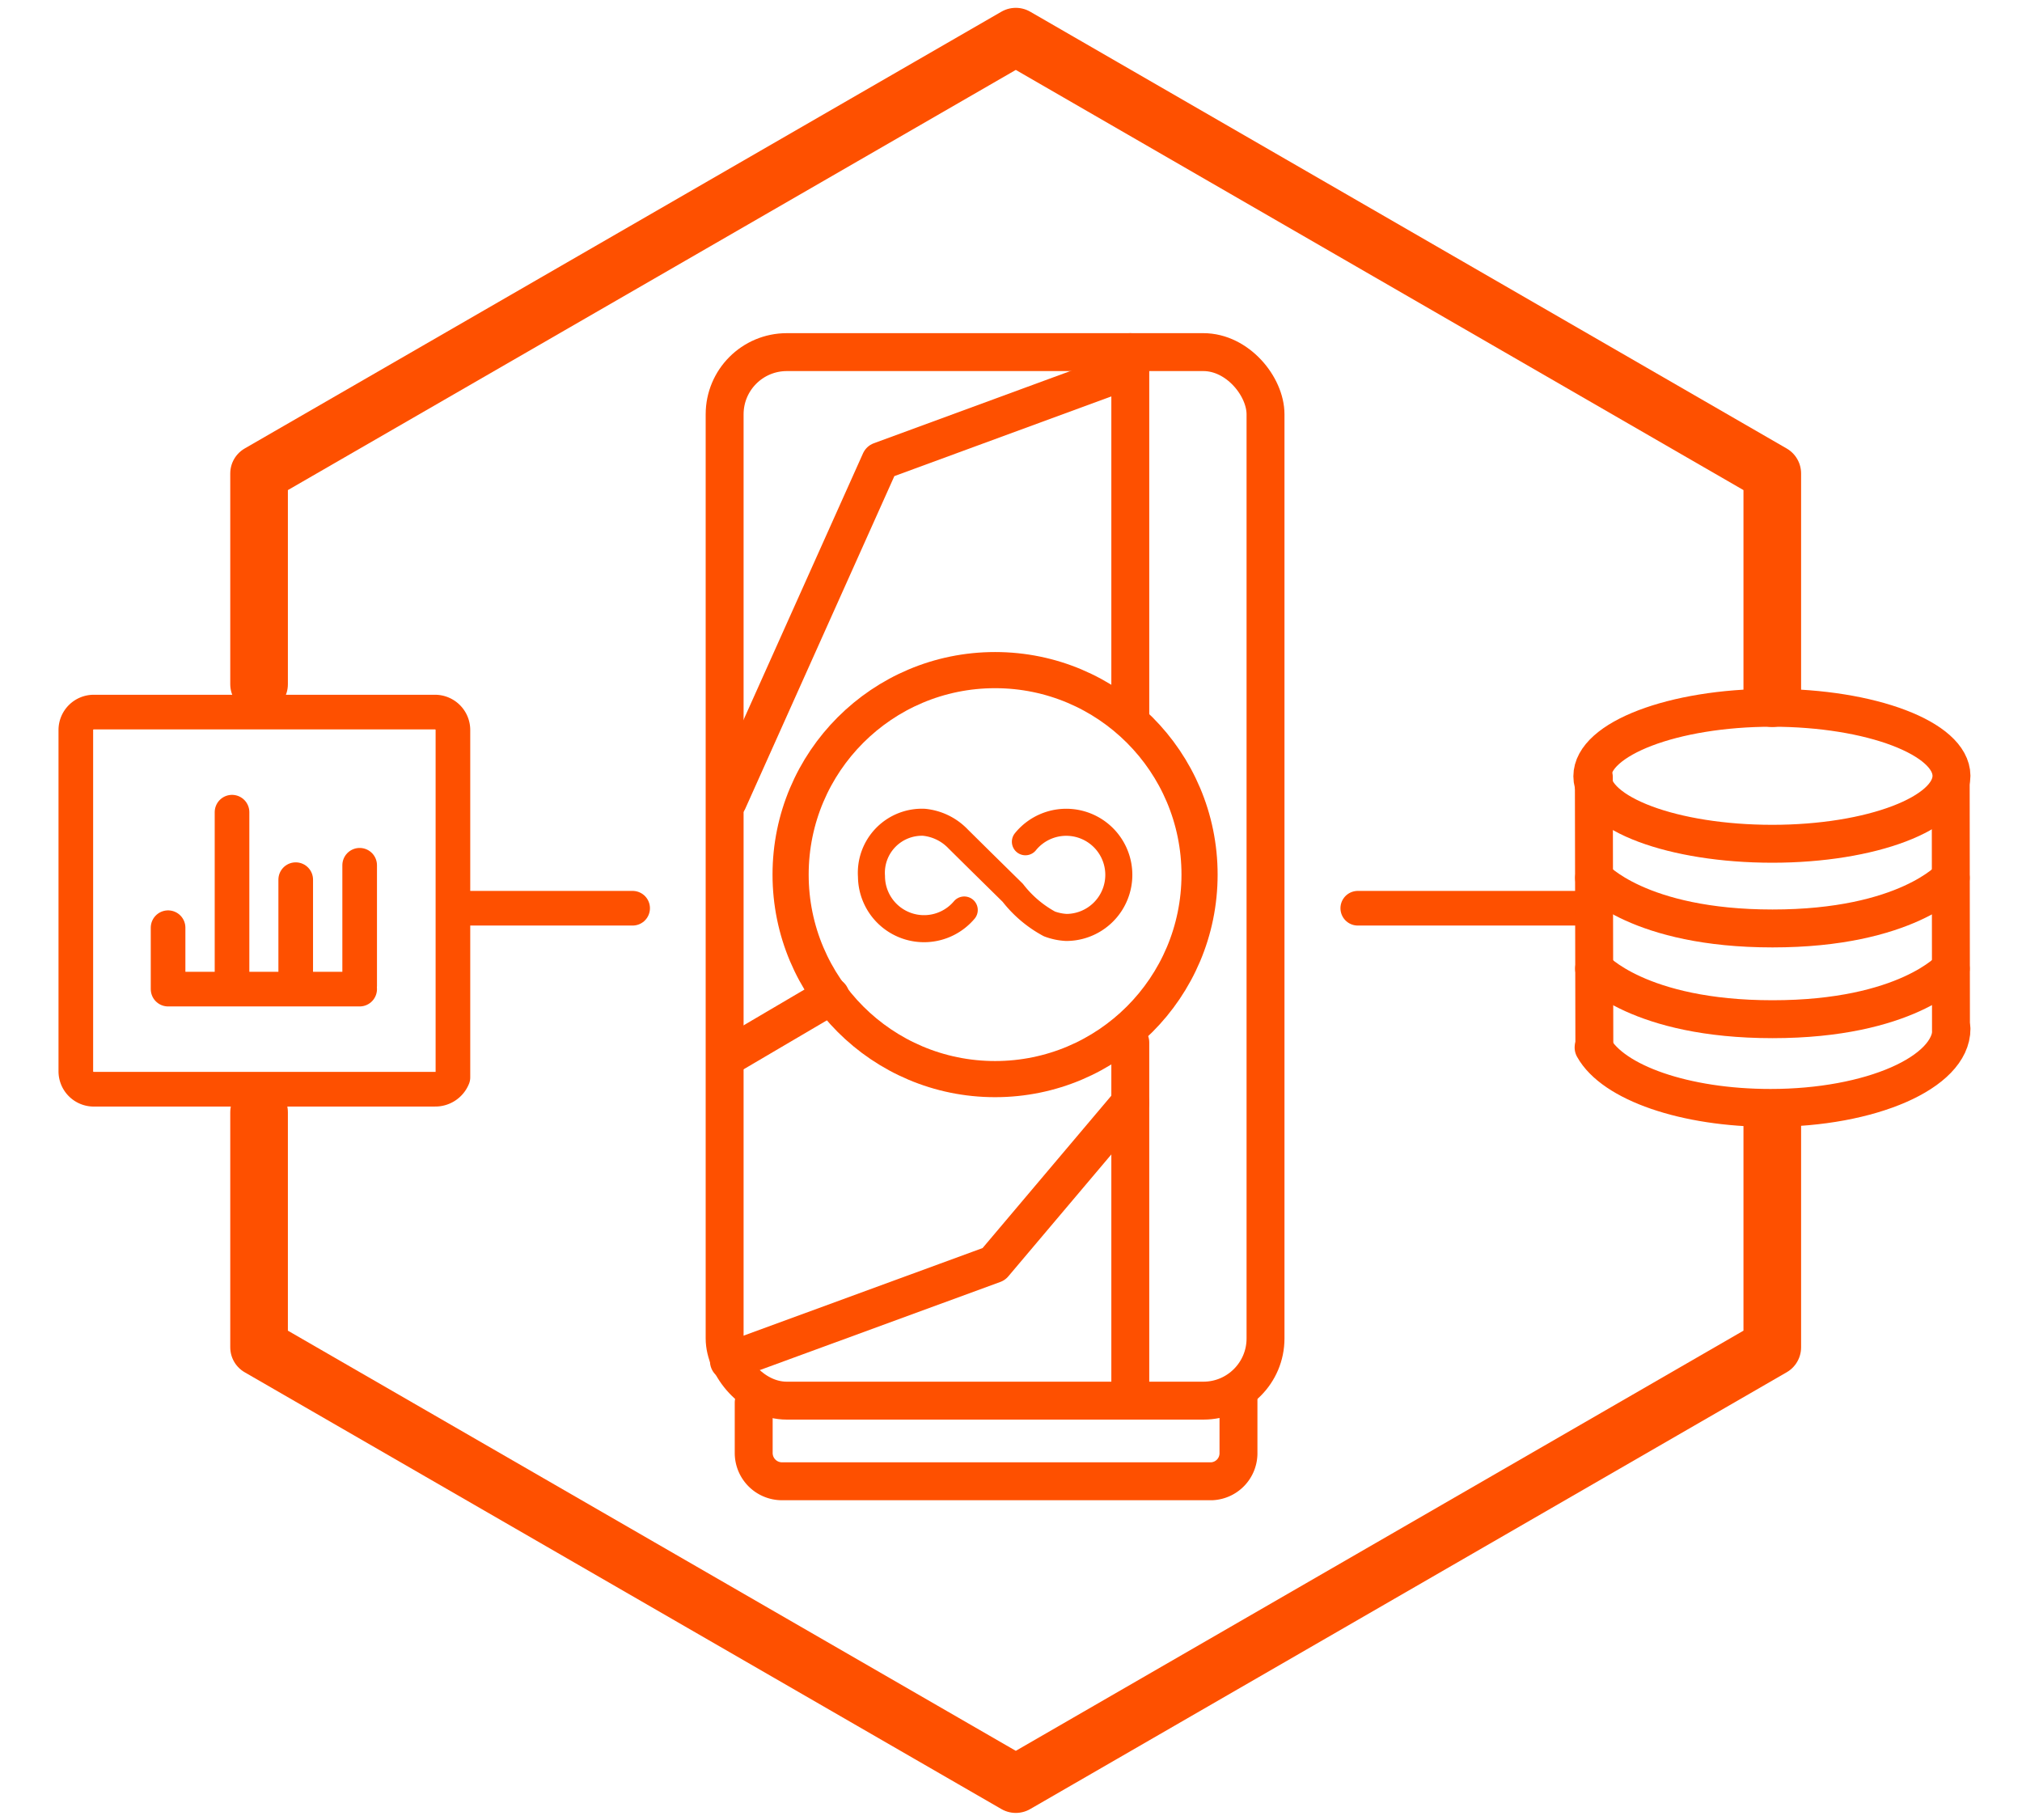 <svg id="Layer_1" data-name="Layer 1" xmlns="http://www.w3.org/2000/svg" viewBox="0 0 80 72"><defs><style>.cls-1,.cls-3,.cls-4,.cls-5,.cls-6{fill:none;}.cls-1,.cls-2,.cls-3,.cls-4,.cls-5,.cls-6{stroke:#fe5000;stroke-linecap:round;stroke-linejoin:round;}.cls-1{stroke-width:2.28px;}.cls-2{fill:#fff;}.cls-2,.cls-6{stroke-width:1.37px;}.cls-3{stroke-width:1.5px;}.cls-4{stroke-width:1.43px;}.cls-5{stroke-width:1.07px;}</style></defs><polyline class="cls-1" points="70.12 27.62 70.12 18.73 40.19 1.45 10.25 18.73 10.25 27.07"/><polyline class="cls-1" points="10.25 44 10.25 53.3 40.19 70.58 70.12 53.3 70.12 44.54"/><line class="cls-2" x1="18.37" y1="35.93" x2="25.03" y2="35.93"/><line class="cls-2" x1="53.72" y1="35.93" x2="62.51" y2="35.93"/><path class="cls-3" d="M29.82,55.49v2a1.12,1.12,0,0,0,1.12,1.11h17A1.11,1.11,0,0,0,49,57.51V55.23"/><rect class="cls-3" x="28.67" y="13.93" width="21.4" height="41.48" rx="2.46"/><polyline class="cls-3" points="44.44 14.71 34.83 18.24 28.8 31.69"/><line class="cls-3" x1="32.86" y1="39.41" x2="28.88" y2="41.75"/><polyline class="cls-3" points="28.84 53.85 39.32 50.01 44.72 43.62"/><line class="cls-3" x1="44.72" y1="28.4" x2="44.72" y2="13.93"/><line class="cls-3" x1="44.72" y1="55.28" x2="44.72" y2="41.24"/><circle class="cls-4" cx="39.37" cy="34.6" r="8.09"/><path class="cls-5" d="M40.57,33.3a2.08,2.08,0,1,1,1.62,3.39,2.23,2.23,0,0,1-.67-.14,4.6,4.6,0,0,1-1.45-1.23L38.8,34.07l-.89-.88a2.16,2.16,0,0,0-1.35-.66,2,2,0,0,0-2.08,2.14A2.08,2.08,0,0,0,38.15,36"/><line class="cls-6" x1="14.23" y1="39" x2="14.23" y2="34.23"/><line class="cls-6" x1="9.18" y1="32.13" x2="9.18" y2="39"/><line class="cls-6" x1="11.7" y1="34.8" x2="11.7" y2="39"/><polyline class="cls-6" points="14.23 39.13 6.65 39.13 6.65 36.7"/><path class="cls-6" d="M3,32.73V28.88a.71.71,0,0,1,.71-.71h13.5a.71.71,0,0,1,.71.71V42.62a.75.75,0,0,1-.71.47H3.67A.71.71,0,0,1,3,42.38V32.73Z"/><path class="cls-3" d="M77.21,30.69c0,1.48-3.17,2.69-7.09,2.69S63,32.19,63,30.71,66.2,28,70.11,28,77.2,29.21,77.21,30.69Z"/><path class="cls-3" d="M63.07,34.73s1.76,2,7.06,2,7.05-2,7.05-2"/><path class="cls-3" d="M63.07,38.32s1.76,2,7.06,2,7.05-2,7.05-2"/><path class="cls-3" d="M77.21,40.7c0,1.73-3.2,3.13-7.16,3.13-3.39,0-6.23-1-7-2.39"/><line class="cls-3" x1="77.19" y1="40.79" x2="77.18" y2="31.04"/><line class="cls-3" x1="63.08" y1="41.34" x2="63.06" y2="30.74"/></svg>